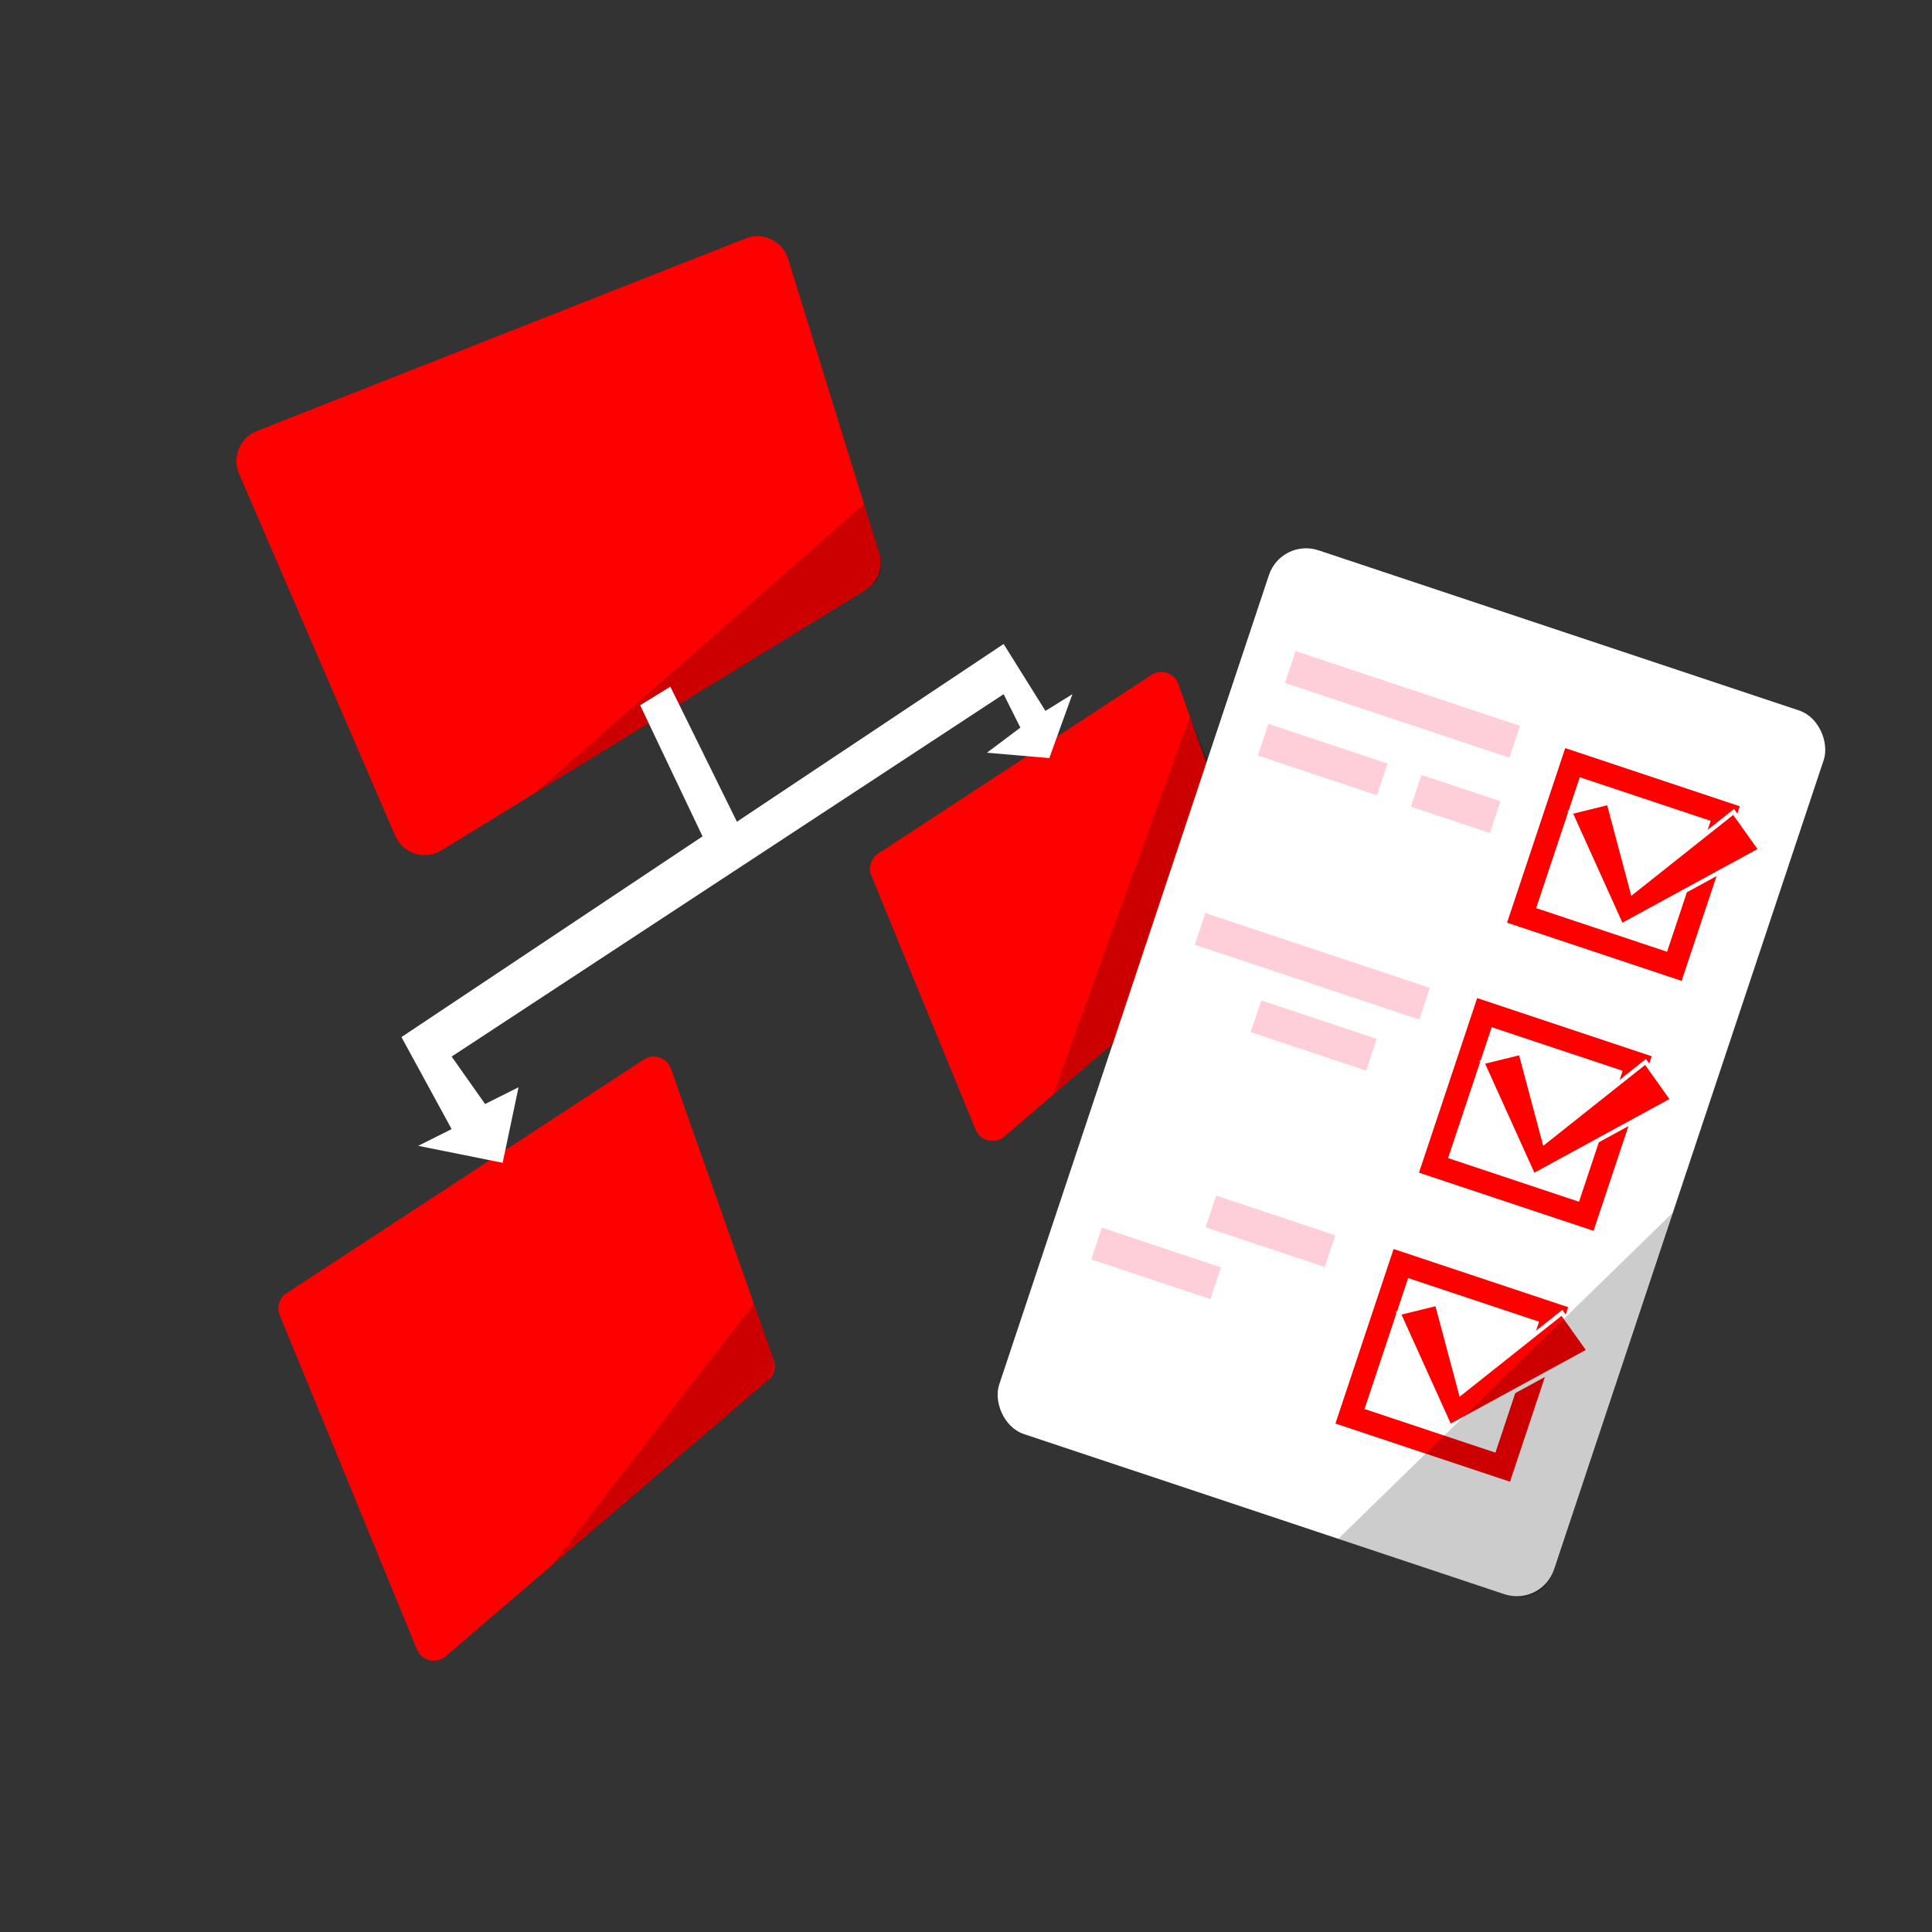 <?xml version="1.0" encoding="UTF-8"?>
<svg id="Calque_6" data-name="Calque 6" xmlns="http://www.w3.org/2000/svg" viewBox="0 0 231 231">
  <rect x="0" y="0" width="231" height="231" fill="#333333" stroke="none"/>
  <defs>
    <style>
      .cls-1, .cls-2, .cls-3, .cls-4 {
        stroke-width: 0px;
      }

      .cls-1, .cls-5 {
        fill: red;
      }

      .cls-2 {
        opacity: .2;
      }

      .cls-3 {
        fill: #fff;
      }

      .cls-4 {
        fill: #ffcfd9;
      }

      .cls-5 {
        stroke: #fff;
        stroke-miterlimit: 10;
        stroke-width: .5px;
      }
    </style>
  </defs>
  <path class="cls-1" d="m103.46,70.56l-50.67,31.11c-2,1.23-4.61.4-5.54-1.75l-18.67-43.28c-.86-1.99.1-4.3,2.12-5.1l58.45-23.03c2.08-.82,4.42.3,5.08,2.44l10.89,35.19c.52,1.68-.16,3.49-1.66,4.41Z"/>
  <path class="cls-1" d="m34.28,154.61l42.7-27.93c1.18-.77,2.77-.23,3.24,1.1l12.29,34.82c.3.85.05,1.79-.64,2.37l-38.59,33.07c-1.12.96-2.86.55-3.43-.83l-16.4-39.96c-.4-.96-.05-2.07.82-2.64Z"/>
  <path class="cls-1" d="m105.01,102.05l32.65-21.35c1.18-.77,2.77-.23,3.24,1.1l9.33,26.43c.3.85.05,1.79-.64,2.37l-29.51,25.3c-1.12.96-2.86.55-3.43-.83l-12.46-30.37c-.4-.96-.05-2.07.82-2.64Z"/>
  <rect class="cls-3" x="133.79" y="72.52" width="69.92" height="111.38" rx="4.68" ry="4.68" transform="translate(49.2 -46.78) rotate(18.43)"/>
  <g>
    <rect class="cls-1" x="183.1" y="92.37" width="22" height="22" transform="translate(42.64 -56.07) rotate(18.43)"/>
    <rect class="cls-3" x="185.85" y="95.12" width="16.5" height="16.5" transform="translate(42.64 -56.07) rotate(18.43)"/>
  </g>
  <polygon class="cls-5" points="187.75 97.12 192.34 95.98 195.19 106.68 207.28 97.08 210.5 101.6 193.87 110.67 187.75 97.12"/>
  <g>
    <rect class="cls-1" x="172.57" y="122.26" width="22" height="22" transform="translate(51.55 -51.21) rotate(18.43)"/>
    <rect class="cls-3" x="175.32" y="125.01" width="16.5" height="16.5" transform="translate(51.55 -51.21) rotate(18.43)"/>
  </g>
  <polygon class="cls-5" points="177.22 127.01 181.81 125.88 184.66 136.57 196.75 126.97 199.97 131.49 183.34 140.56 177.22 127.01"/>
  <g>
    <rect class="cls-1" x="162.57" y="152.26" width="22" height="22" transform="translate(60.53 -46.51) rotate(18.43)"/>
    <rect class="cls-3" x="165.32" y="155.01" width="16.5" height="16.5" transform="translate(60.53 -46.51) rotate(18.43)"/>
  </g>
  <polygon class="cls-5" points="167.22 157.01 171.81 155.88 174.66 166.57 186.75 156.97 189.97 161.49 173.34 170.56 167.22 157.01"/>
  <rect class="cls-4" x="153.54" y="82.23" width="28.28" height="4" transform="translate(35.24 -48.7) rotate(18.43)"/>
  <rect class="cls-4" x="150.64" y="88.83" width="15.01" height="4" transform="translate(36.83 -45.35) rotate(18.43)"/>
  <rect class="cls-4" x="169.07" y="94.13" width="9.95" height="4" transform="translate(39.32 -50.1) rotate(18.43)"/>
  <rect class="cls-4" x="142.76" y="113.54" width="28.28" height="4" transform="translate(44.58 -43.68) rotate(18.43)"/>
  <rect class="cls-4" x="149.79" y="121.82" width="14.55" height="4" transform="translate(47.21 -43.31) rotate(18.43)"/>
  <rect class="cls-4" x="144.39" y="145.22" width="15.01" height="4" transform="translate(54.34 -40.47) rotate(18.43)"/>
  <rect class="cls-4" x="130.72" y="149.06" width="15.01" height="4" transform="translate(54.85 -35.96) rotate(18.43)"/>
  <polygon class="cls-2" points="142.27 85.68 125.91 130.89 133.04 124.78 144.37 90.8 142.27 85.68"/>
  <path class="cls-2" d="m160,184l40-39-14.22,42.66s-1.05,4.58-5.91,2.96l-19.87-6.62Z"/>
  <path class="cls-2" d="m103.3,60.26l-39.37,34.57,39.83-24.46c1.32-.81,1.92-2.41,1.46-3.89l-1.93-6.22Z"/>
  <polygon class="cls-3" points="76.54 84.32 84 100 48 124 54 135 50 137 60.1 139.03 62 130 58 132 54 126.33 120 83 122 87 118 90 125.46 90.64 128.22 83 125 85 120 77 88.11 98.25 80.15 82.1 76.54 84.32"/>
  <path class="cls-2" d="m90.13,155.88l-24.27,31.39,25.64-21.97c.91-.78,1.24-2.03.85-3.16l-2.21-6.25Z"/>
</svg>